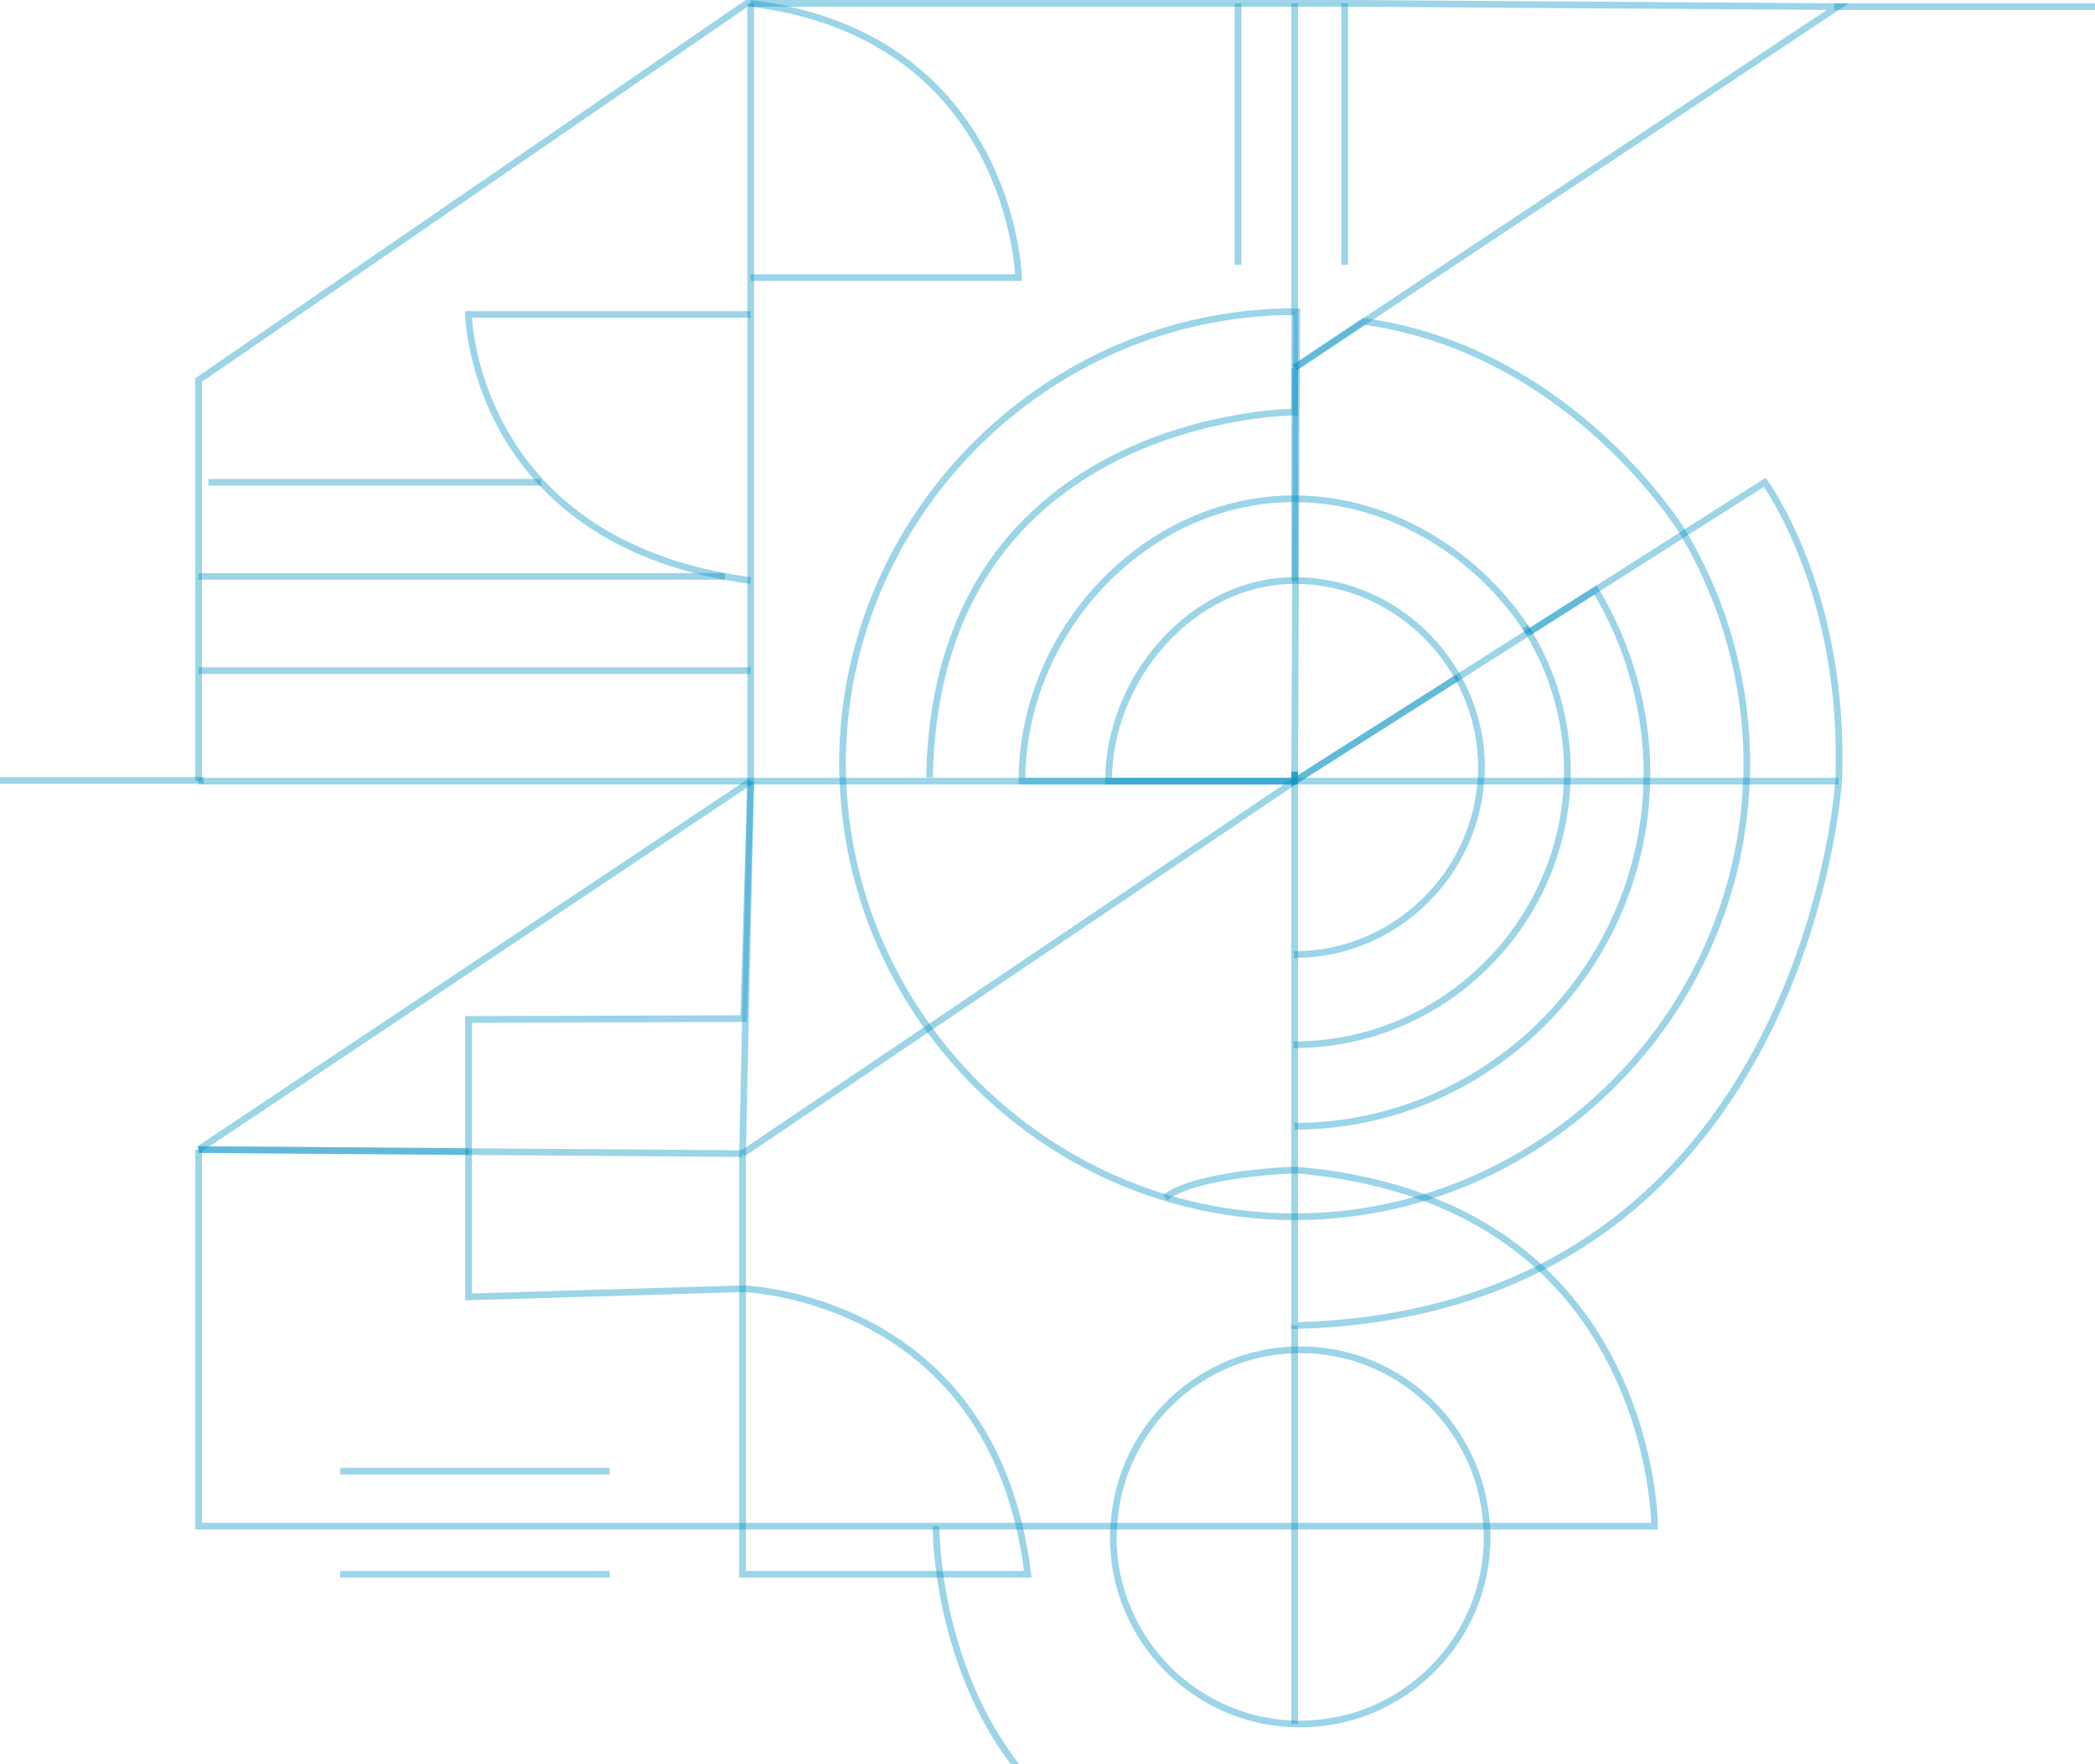 <svg width="627" height="528" viewBox="0 0 627 528" fill="none" xmlns="http://www.w3.org/2000/svg">
<g clip-path="url(#clip0_672_341)">
<path d="M224.671 233.789L59.435 233.789" stroke="#0995C6" stroke-opacity="0.4" stroke-width="2" stroke-miterlimit="10"/>
<path d="M305.051 456.755L330.476 456.755" stroke="#0995C6" stroke-opacity="0.4" stroke-width="2" stroke-miterlimit="10"/>
<path d="M281.29 471.145L222.232 471.145L222.232 456.755" stroke="#0995C6" stroke-opacity="0.4" stroke-width="2" stroke-miterlimit="10"/>
<path d="M281.29 471.145L307.605 471.145C307.002 466.033 306.113 461.265 305.051 456.755" stroke="#0995C6" stroke-opacity="0.4" stroke-width="2" stroke-miterlimit="10"/>
<path d="M280.142 456.755L305.051 456.755" stroke="#0995C6" stroke-opacity="0.4" stroke-width="2" stroke-miterlimit="10"/>
<path d="M252.277 233.789L387.468 233.789" stroke="#0995C6" stroke-opacity="0.4" stroke-width="2" stroke-miterlimit="10"/>
<path d="M442.049 456.755L495.196 456.755C495.196 456.755 495.167 411.174 460.989 379.465" stroke="#0995C6" stroke-opacity="0.4" stroke-width="2" stroke-miterlimit="10"/>
<path d="M387.468 312.658L387.468 337.072" stroke="#0995C6" stroke-opacity="0.4" stroke-width="2" stroke-miterlimit="10"/>
<path d="M460.989 379.465C451.978 371.107 440.586 363.755 426.209 358.412" stroke="#0995C6" stroke-opacity="0.4" stroke-width="2" stroke-miterlimit="10"/>
<path d="M469.024 233.789L443.197 233.789" stroke="#0995C6" stroke-opacity="0.4" stroke-width="2" stroke-miterlimit="10"/>
<path d="M550.265 233.789C550.265 233.789 543.866 337.503 460.989 379.465" stroke="#0995C6" stroke-opacity="0.4" stroke-width="2" stroke-miterlimit="10"/>
<path d="M387.468 364.185L387.468 396.727C416.997 396.009 441.16 389.489 460.989 379.465" stroke="#0995C6" stroke-opacity="0.4" stroke-width="2" stroke-miterlimit="10"/>
<path d="M348.67 358.412C358.456 351.059 387.497 350.169 387.497 350.169" stroke="#0995C6" stroke-opacity="0.4" stroke-width="2" stroke-miterlimit="10"/>
<path d="M305.051 456.755C288.579 387.335 222.232 385.698 222.232 385.698" stroke="#0995C6" stroke-opacity="0.4" stroke-width="2" stroke-miterlimit="10"/>
<path d="M222.232 345.258L222.232 385.698" stroke="#0995C6" stroke-opacity="0.4" stroke-width="2" stroke-miterlimit="10"/>
<path d="M330.476 456.755L386.263 456.755" stroke="#0995C6" stroke-opacity="0.4" stroke-width="2" stroke-miterlimit="10"/>
<path d="M442.049 456.755L386.263 456.755" stroke="#0995C6" stroke-opacity="0.4" stroke-width="2" stroke-miterlimit="10"/>
<path d="M59.435 344.051L140.216 344.654" stroke="#0995C6" stroke-opacity="0.4" stroke-width="2" stroke-miterlimit="10"/>
<path d="M59.435 344.051L59.435 456.755L222.232 456.755" stroke="#0995C6" stroke-opacity="0.4" stroke-width="2" stroke-miterlimit="10"/>
<path d="M222.232 345.258L140.216 344.655" stroke="#0995C6" stroke-opacity="0.4" stroke-width="2" stroke-miterlimit="10"/>
<path d="M59.435 344.051L140.216 344.654" stroke="#0995C6" stroke-opacity="0.4" stroke-width="2" stroke-miterlimit="10"/>
<path d="M59.435 344.051L224.671 233.789" stroke="#0995C6" stroke-opacity="0.4" stroke-width="2" stroke-miterlimit="10"/>
<path d="M277.875 307.718L387.468 233.789" stroke="#0995C6" stroke-opacity="0.4" stroke-width="2" stroke-miterlimit="10"/>
<path d="M222.232 345.258L277.875 307.719" stroke="#0995C6" stroke-opacity="0.4" stroke-width="2" stroke-miterlimit="10"/>
<path d="M492.871 233.789L522.659 233.789" stroke="#0995C6" stroke-opacity="0.4" stroke-width="2" stroke-miterlimit="10"/>
<path d="M550.265 233.789L522.659 233.789" stroke="#0995C6" stroke-opacity="0.4" stroke-width="2" stroke-miterlimit="10"/>
<path d="M387.468 312.659L387.468 285.689" stroke="#0995C6" stroke-opacity="0.4" stroke-width="2" stroke-miterlimit="10"/>
<path d="M224.671 233.789L222.232 345.258" stroke="#0995C6" stroke-opacity="0.4" stroke-width="2" stroke-miterlimit="10"/>
<path d="M224.671 0.999L370.508 1" stroke="#0995C6" stroke-opacity="0.4" stroke-width="2" stroke-miterlimit="10"/>
<path d="M387.468 93.282L387.468 110.056" stroke="#0995C6" stroke-opacity="0.4" stroke-width="2" stroke-miterlimit="10"/>
<path d="M252.277 233.789L224.671 233.789" stroke="#0995C6" stroke-opacity="0.4" stroke-width="2" stroke-miterlimit="10"/>
<path d="M388.013 109.711L550 1.999L402.419 0.999" stroke="#0995C6" stroke-opacity="0.4" stroke-width="2" stroke-miterlimit="10"/>
<path d="M387.468 1L370.508 1" stroke="#0995C6" stroke-opacity="0.4" stroke-width="2" stroke-miterlimit="10"/>
<path d="M388.013 109.711L387.468 110.056" stroke="#0995C6" stroke-opacity="0.4" stroke-width="2" stroke-miterlimit="10"/>
<path d="M140.216 344.655L140.216 388.139L222.232 385.698" stroke="#0995C6" stroke-opacity="0.4" stroke-width="2" stroke-miterlimit="10"/>
<path d="M387.468 1L402.419 1" stroke="#0995C6" stroke-opacity="0.4" stroke-width="2" stroke-miterlimit="10"/>
<path d="M387.468 0.999L387.468 93.282" stroke="#0995C6" stroke-opacity="0.4" stroke-width="2" stroke-miterlimit="10"/>
<path d="M224.671 1L223.466 1L59.435 113.732L59.435 144.35" stroke="#0995C6" stroke-opacity="0.4" stroke-width="2" stroke-miterlimit="10"/>
<path d="M387.468 337.072L387.468 350.169" stroke="#0995C6" stroke-opacity="0.4" stroke-width="2" stroke-miterlimit="10"/>
<path d="M387.468 285.689L387.468 233.789" stroke="#0995C6" stroke-opacity="0.4" stroke-width="2" stroke-miterlimit="10"/>
<path d="M387.468 233.789L443.197 233.789" stroke="#0995C6" stroke-opacity="0.4" stroke-width="2" stroke-miterlimit="10"/>
<path d="M387.468 149.261L387.468 173.76" stroke="#0995C6" stroke-opacity="0.4" stroke-width="2" stroke-miterlimit="10"/>
<path d="M280.142 456.755L222.232 456.755" stroke="#0995C6" stroke-opacity="0.4" stroke-width="2" stroke-miterlimit="10"/>
<path d="M222.232 456.755L222.232 385.698" stroke="#0995C6" stroke-opacity="0.4" stroke-width="2" stroke-miterlimit="10"/>
<path d="M426.209 358.412C415.132 354.305 402.362 351.347 387.468 350.169" stroke="#0995C6" stroke-opacity="0.4" stroke-width="2" stroke-miterlimit="10"/>
<path d="M387.468 110.056L387.468 149.261" stroke="#0995C6" stroke-opacity="0.4" stroke-width="2" stroke-miterlimit="10"/>
<path d="M387.468 364.185L387.468 350.169" stroke="#0995C6" stroke-opacity="0.4" stroke-width="2" stroke-miterlimit="10"/>
<path d="M492.871 233.789L469.024 233.789" stroke="#0995C6" stroke-opacity="0.4" stroke-width="2" stroke-miterlimit="10"/>
<path d="M387.468 396.727L387.468 515.951" stroke="#0995C6" stroke-opacity="0.4" stroke-width="2" stroke-miterlimit="10"/>
<path d="M224.671 200.702L224.671 173.761" stroke="#0995C6" stroke-opacity="0.4" stroke-width="2" stroke-miterlimit="10"/>
<path d="M224.671 173.76L224.671 172.525" stroke="#0995C6" stroke-opacity="0.4" stroke-width="2" stroke-miterlimit="10"/>
<path d="M224.671 172.525L224.671 94.115" stroke="#0995C6" stroke-opacity="0.4" stroke-width="2" stroke-miterlimit="10"/>
<path d="M224.671 173.76C222.031 173.416 219.477 172.985 216.98 172.525" stroke="#0995C6" stroke-opacity="0.4" stroke-width="2" stroke-miterlimit="10"/>
<path d="M224.671 94.115L140.216 94.115C140.216 94.115 141.364 158.423 216.98 172.525" stroke="#0995C6" stroke-opacity="0.4" stroke-width="2" stroke-miterlimit="10"/>
<path d="M224.671 233.789L224.671 200.701" stroke="#0995C6" stroke-opacity="0.4" stroke-width="2" stroke-miterlimit="10"/>
<path d="M224.671 83.086L304.85 83.086C304.85 83.086 303.013 10.794 224.671 1" stroke="#0995C6" stroke-opacity="0.4" stroke-width="2" stroke-miterlimit="10"/>
<path d="M224.671 1C224.671 1 224.614 1 224.556 1" stroke="#0995C6" stroke-opacity="0.4" stroke-width="2" stroke-miterlimit="10"/>
<path d="M224.671 1C224.671 1 224.585 1 224.556 1" stroke="#0995C6" stroke-opacity="0.4" stroke-width="2" stroke-miterlimit="10"/>
<path d="M224.671 1L224.671 83.086" stroke="#0995C6" stroke-opacity="0.4" stroke-width="2" stroke-miterlimit="10"/>
<path d="M224.671 83.086L224.671 94.115" stroke="#0995C6" stroke-opacity="0.4" stroke-width="2" stroke-miterlimit="10"/>
<path d="M62.391 144.349L161.969 144.349" stroke="#0995C6" stroke-opacity="0.4" stroke-width="2" stroke-miterlimit="10"/>
<path d="M216.98 172.525L59.435 172.525" stroke="#0995C6" stroke-opacity="0.4" stroke-width="2" stroke-miterlimit="10"/>
<path d="M59.435 200.702L224.671 200.702" stroke="#0995C6" stroke-opacity="0.4" stroke-width="2" stroke-miterlimit="10"/>
<path d="M59.435 200.701L59.435 233.789" stroke="#0995C6" stroke-opacity="0.4" stroke-width="2" stroke-miterlimit="10"/>
<path d="M59.435 144.349L59.435 172.525" stroke="#0995C6" stroke-opacity="0.4" stroke-width="2" stroke-miterlimit="10"/>
<path d="M59.435 200.701L59.435 172.525" stroke="#0995C6" stroke-opacity="0.4" stroke-width="2" stroke-miterlimit="10"/>
<path d="M140.216 344.655L140.216 344.913" stroke="#0995C6" stroke-opacity="0.4" stroke-width="2" stroke-miterlimit="10"/>
<path d="M224.671 233.789L222.548 304.846L140.216 305.105L140.216 344.654" stroke="#0995C6" stroke-opacity="0.4" stroke-width="2" stroke-miterlimit="10"/>
<path d="M457.517 189.27L436.367 202.712" stroke="#0995C6" stroke-opacity="0.4" stroke-width="2" stroke-miterlimit="10"/>
<path d="M503.92 159.773L460.301 187.518" stroke="#0995C6" stroke-opacity="0.4" stroke-width="2" stroke-miterlimit="10"/>
<path d="M550.265 233.789C552.561 177.379 528.168 144.349 528.168 144.349L503.891 159.773" stroke="#0995C6" stroke-opacity="0.4" stroke-width="2" stroke-miterlimit="10"/>
<path d="M460.301 187.518L457.517 189.27" stroke="#0995C6" stroke-opacity="0.4" stroke-width="2" stroke-miterlimit="10"/>
<path d="M436.367 202.712L387.468 233.789" stroke="#0995C6" stroke-opacity="0.4" stroke-width="2" stroke-miterlimit="10"/>
<path d="M402.419 79.237L402.419 0.999" stroke="#0995C6" stroke-opacity="0.4" stroke-width="2" stroke-miterlimit="10"/>
<path d="M370.508 79.238L370.508 1" stroke="#0995C6" stroke-opacity="0.4" stroke-width="2" stroke-miterlimit="10"/>
<path d="M387.468 173.76C356.791 173.76 331.768 203.085 331.768 233.789L387.468 233.789L387.468 230.945" stroke="#0995C6" stroke-opacity="0.4" stroke-width="2" stroke-miterlimit="10"/>
<path d="M436.023 202.166C435.679 201.563 435.306 200.988 434.932 200.385" stroke="#0995C6" stroke-opacity="0.4" stroke-width="2" stroke-miterlimit="10"/>
<path d="M436.023 202.166C436.138 202.339 436.253 202.54 436.367 202.712" stroke="#0995C6" stroke-opacity="0.4" stroke-width="2" stroke-miterlimit="10"/>
<path d="M443.197 233.789C443.283 232.439 443.398 231.089 443.398 229.739C443.398 219.973 440.815 210.754 436.339 202.74" stroke="#0995C6" stroke-opacity="0.4" stroke-width="2" stroke-miterlimit="10"/>
<path d="M434.933 200.386C425.061 184.531 407.556 173.847 387.726 173.761" stroke="#0995C6" stroke-opacity="0.4" stroke-width="2" stroke-miterlimit="10"/>
<path d="M387.726 173.76C387.726 173.76 387.554 173.76 387.497 173.76" stroke="#0995C6" stroke-opacity="0.4" stroke-width="2" stroke-miterlimit="10"/>
<path d="M387.468 233.789L387.468 230.974" stroke="#0995C6" stroke-opacity="0.4" stroke-width="2" stroke-miterlimit="10"/>
<path d="M387.468 285.689C416.767 285.689 441.074 262.597 443.197 233.76" stroke="#0995C6" stroke-opacity="0.4" stroke-width="2" stroke-miterlimit="10"/>
<path d="M387.468 285.689C387.468 285.689 387.296 285.689 387.238 285.689" stroke="#0995C6" stroke-opacity="0.4" stroke-width="2" stroke-miterlimit="10"/>
<path d="M252.277 233.789C252.22 232.123 252.134 230.428 252.134 228.734C252.134 154.431 313.229 93.282 387.468 93.282" stroke="#0995C6" stroke-opacity="0.4" stroke-width="2" stroke-miterlimit="10"/>
<path d="M426.209 358.412C413.898 362.146 400.898 364.157 387.468 364.157" stroke="#0995C6" stroke-opacity="0.4" stroke-width="2" stroke-miterlimit="10"/>
<path d="M277.875 307.719C302.554 341.811 342.586 364.157 387.468 364.157" stroke="#0995C6" stroke-opacity="0.4" stroke-width="2" stroke-miterlimit="10"/>
<path d="M277.875 307.718C262.666 286.694 253.311 261.247 252.277 233.789" stroke="#0995C6" stroke-opacity="0.4" stroke-width="2" stroke-miterlimit="10"/>
<path d="M387.726 173.76L387.841 149.289" stroke="#0995C6" stroke-opacity="0.4" stroke-width="2" stroke-miterlimit="10"/>
<path d="M503.92 159.773C503.92 159.773 503.776 159.486 503.69 159.342" stroke="#0995C6" stroke-opacity="0.4" stroke-width="2" stroke-miterlimit="10"/>
<path d="M388.013 109.711L388.099 93.311C387.898 93.311 387.698 93.311 387.497 93.311" stroke="#0995C6" stroke-opacity="0.4" stroke-width="2" stroke-miterlimit="10"/>
<path d="M387.726 173.76L387.468 233.789L436.367 202.712" stroke="#0995C6" stroke-opacity="0.4" stroke-width="2" stroke-miterlimit="10"/>
<path d="M388.013 109.711L387.841 149.29" stroke="#0995C6" stroke-opacity="0.4" stroke-width="2" stroke-miterlimit="10"/>
<path d="M503.92 159.773C516.259 180.653 522.802 204.464 522.802 228.734C522.802 230.428 522.745 232.094 522.659 233.789" stroke="#0995C6" stroke-opacity="0.4" stroke-width="2" stroke-miterlimit="10"/>
<path d="M522.659 233.789C520.449 292.438 480.274 342.041 426.209 358.412" stroke="#0995C6" stroke-opacity="0.4" stroke-width="2" stroke-miterlimit="10"/>
<path d="M456.455 187.547C456.8 188.093 457.144 188.638 457.488 189.213" stroke="#0995C6" stroke-opacity="0.4" stroke-width="2" stroke-miterlimit="10"/>
<path d="M457.517 189.27C443.054 166.436 416.567 149.404 387.812 149.289" stroke="#0995C6" stroke-opacity="0.4" stroke-width="2" stroke-miterlimit="10"/>
<path d="M387.468 312.659C387.468 312.659 387.238 312.659 387.124 312.659" stroke="#0995C6" stroke-opacity="0.4" stroke-width="2" stroke-miterlimit="10"/>
<path d="M387.468 312.659C431.317 312.659 467.503 277.302 469.024 233.789" stroke="#0995C6" stroke-opacity="0.4" stroke-width="2" stroke-miterlimit="10"/>
<path d="M469.024 233.789C469.053 232.841 469.11 231.922 469.11 230.974C469.11 215.78 464.863 201.505 457.517 189.27" stroke="#0995C6" stroke-opacity="0.4" stroke-width="2" stroke-miterlimit="10"/>
<path d="M387.468 233.789L387.468 230.974" stroke="#0995C6" stroke-opacity="0.4" stroke-width="2" stroke-miterlimit="10"/>
<path d="M457.488 189.213C457.488 189.213 457.488 189.241 457.517 189.27" stroke="#0995C6" stroke-opacity="0.4" stroke-width="2" stroke-miterlimit="10"/>
<path d="M387.841 149.29C387.841 149.29 387.611 149.29 387.497 149.29" stroke="#0995C6" stroke-opacity="0.4" stroke-width="2" stroke-miterlimit="10"/>
<path d="M387.468 149.261C342.701 149.261 305.854 188.954 305.854 233.789L387.468 233.789" stroke="#0995C6" stroke-opacity="0.4" stroke-width="2" stroke-miterlimit="10"/>
<path d="M492.871 233.789C492.871 233.042 492.929 232.266 492.929 231.52C492.929 212.305 487.429 193.05 477.5 176.563L460.272 187.489" stroke="#0995C6" stroke-opacity="0.4" stroke-width="2" stroke-miterlimit="10"/>
<path d="M492.871 233.789C491.637 290.658 444.575 337.072 387.468 337.072" stroke="#0995C6" stroke-opacity="0.4" stroke-width="2" stroke-miterlimit="10"/>
<path d="M460.301 187.518L457.488 189.213" stroke="#0995C6" stroke-opacity="0.4" stroke-width="2" stroke-miterlimit="10"/>
<path d="M503.69 159.342C503.69 159.342 470.66 104.915 408.187 96.183L388.013 109.683" stroke="#0995C6" stroke-opacity="0.4" stroke-width="2" stroke-miterlimit="10"/>
<path d="M388.013 109.711L387.468 110.056" stroke="#0995C6" stroke-opacity="0.4" stroke-width="2" stroke-miterlimit="10"/>
<path d="M278.191 232.668C280.171 123.67 387.439 123.325 387.439 123.325L387.497 110.056" stroke="#0995C6" stroke-opacity="0.4" stroke-width="2" stroke-miterlimit="10"/>
<path d="M389.419 566.127C304.133 565.524 285.422 500.699 281.29 471.145" stroke="#0995C6" stroke-opacity="0.4" stroke-width="2" stroke-miterlimit="10"/>
<path d="M281.29 471.145C280.085 462.413 280.142 456.755 280.142 456.755" stroke="#0995C6" stroke-opacity="0.4" stroke-width="2" stroke-miterlimit="10"/>
<path d="M389.133 403.965C359.317 403.965 335.01 427.316 333.346 456.755" stroke="#0995C6" stroke-opacity="0.4" stroke-width="2" stroke-miterlimit="10"/>
<path d="M444.919 456.755C443.255 427.344 418.948 403.965 389.132 403.965" stroke="#0995C6" stroke-opacity="0.4" stroke-width="2" stroke-miterlimit="10"/>
<path d="M333.346 456.755C333.289 457.818 333.174 458.881 333.174 459.972C333.174 490.905 358.226 515.979 389.133 515.979" stroke="#0995C6" stroke-opacity="0.4" stroke-width="2" stroke-miterlimit="10"/>
<path d="M389.133 515.951C420.039 515.951 445.091 490.877 445.091 459.943C445.091 458.852 444.977 457.789 444.919 456.727" stroke="#0995C6" stroke-opacity="0.4" stroke-width="2" stroke-miterlimit="10"/>
<path d="M182.458 471.145L101.82 471.145" stroke="#0995C6" stroke-opacity="0.4" stroke-width="2" stroke-miterlimit="10"/>
<path d="M101.82 440.298L182.458 440.298" stroke="#0995C6" stroke-opacity="0.4" stroke-width="2" stroke-miterlimit="10"/>
<line x1="61" y1="233.563" x2="-85" y2="233.563" stroke="#0995C6" stroke-opacity="0.4" stroke-width="2"/>
</g>
<line x1="549" y1="2" x2="627" y2="2" stroke="#0995C6" stroke-opacity="0.4" stroke-width="2"/>
<defs>
<clipPath id="clip0_672_341">
<rect width="555" height="528" fill="white" transform="translate(555 528) rotate(-180)"/>
</clipPath>
</defs>
</svg>
